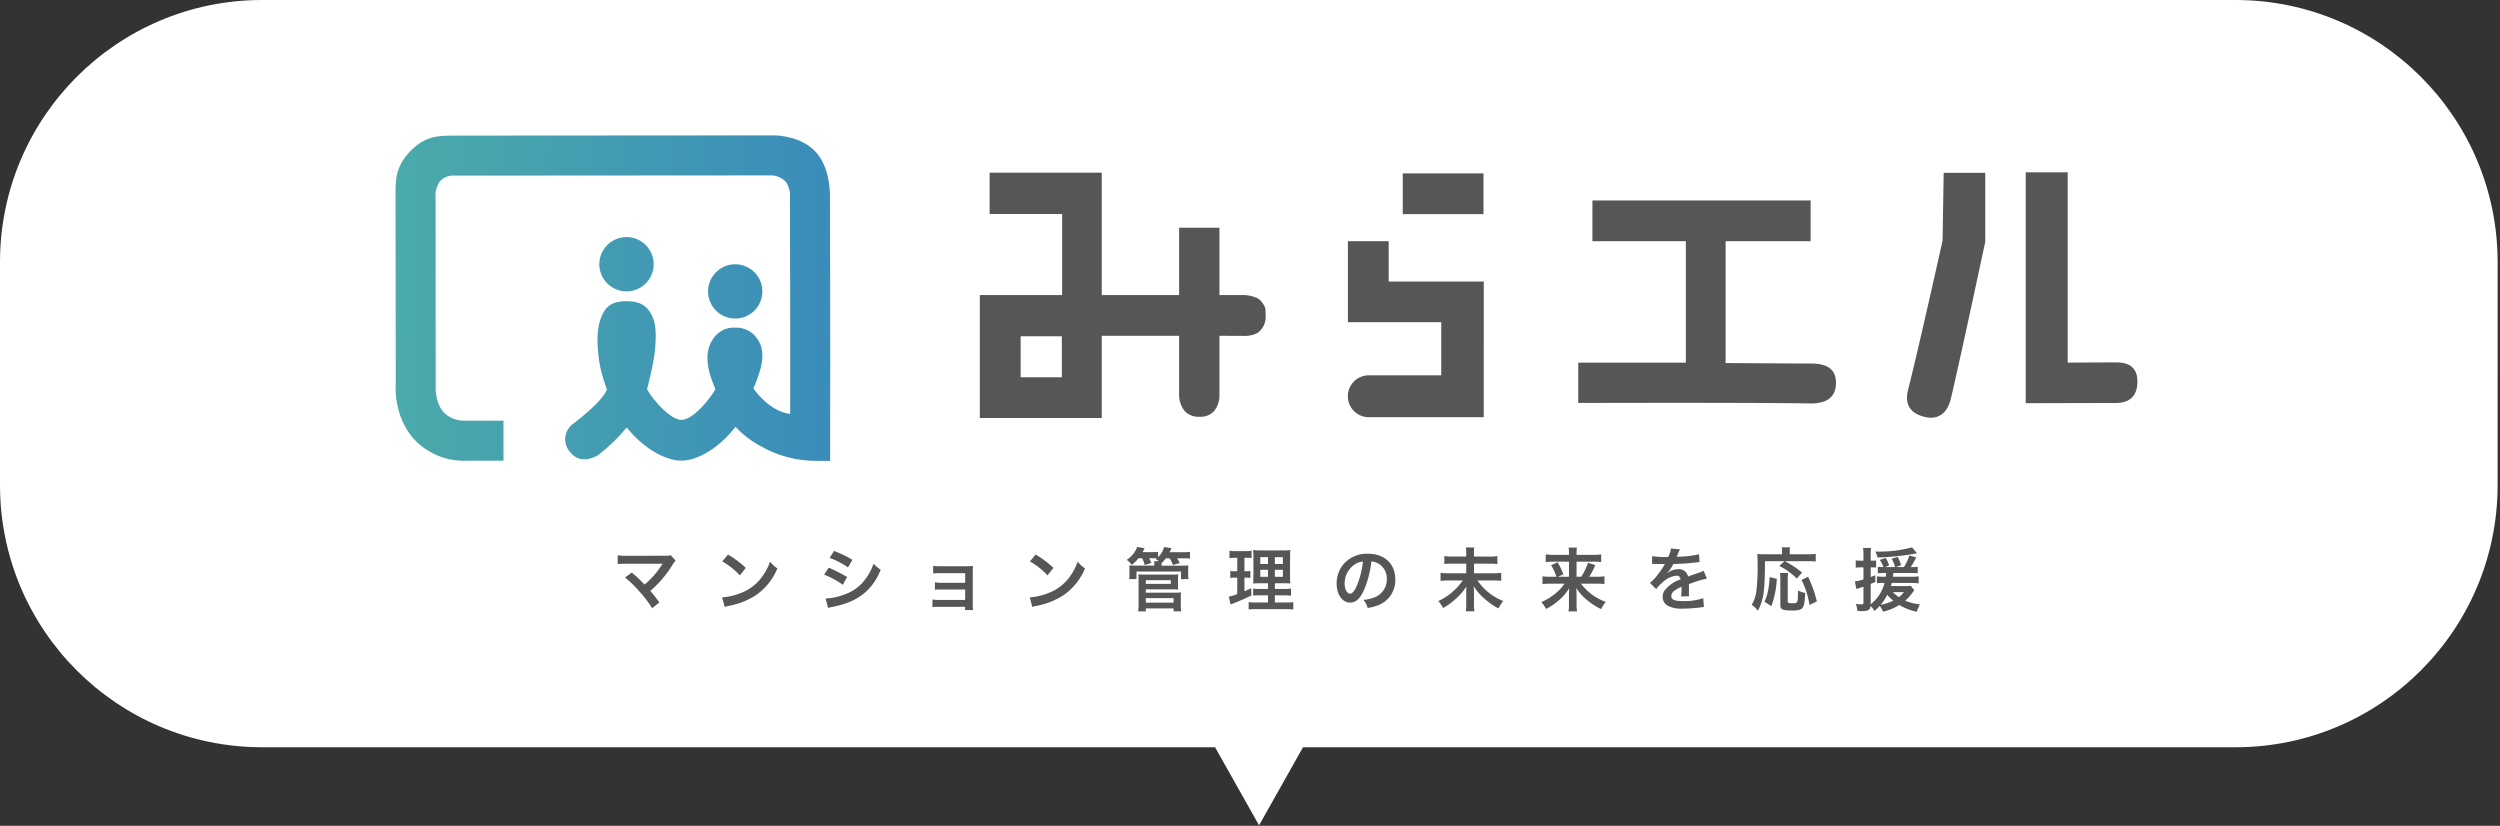 <svg xmlns="http://www.w3.org/2000/svg" width="554" height="183" viewBox="0 0 554 183"><rect x="0" y="0" width="554" height="183" fill="#333333" stroke="none"/><defs><linearGradient id="b" x1="-15.411" y1="514.265" x2="-14.626" y2="514.261" gradientTransform="matrix(171.953 0 0 -128.951 2725.407 66381.458)" gradientUnits="userSpaceOnUse"><stop offset="0" stop-color="#4daea8"/><stop offset="1" stop-color="#3684be"/></linearGradient><clipPath id="a"><path d="M156.899 64.576a6.022 6.022 0 1012.045.001 6.022 6.022 0 00-12.045-.001m-24.09-6.023a6.022 6.022 0 106.023-6.021h-.002a6.021 6.021 0 00-6.021 6.021M171.594 30l-71.43.051c-3.487 0-6.322.285-9.486 3.71-3.133 3.394-3.035 6.39-3.026 9.555L87.7 84.85c-.061.724-.478 7.222 3.828 12.218a14.978 14.978 0 0011.024 5.032c.155 0 .26 0 .3-.008l8.723-.006-.006-8.869-8.937.01h-.008a6.272 6.272 0 01-4.386-1.959c-1.909-2.216-1.704-5.668-1.686-6.046l-.03-41.409a5.528 5.528 0 011.009-3.7 3.9 3.9 0 013.05-1.193l70.271-.051c1.332 0 2.596.593 3.448 1.617a5.793 5.793 0 01.746 3.448s.1 32.109.053 47.79c-3.861-.427-7.128-4.111-8.141-5.649.1-.252.2-.478.315-.759 1.092-2.716 2.76-6.947.67-10.037a5.557 5.557 0 00-5.019-2.675 5.442 5.442 0 00-5.022 2.676c-2.235 3.391-.716 7.8.584 10.837.018.039.033.079.051.118-1.285 2.335-4.985 6.778-7.547 6.815-2.455-.037-6.333-4.422-7.6-6.788v-.018l.46-1.929a55.944 55.944 0 001.216-6.015c.458-4.351.458-7.364-1.45-9.724-.979-1.208-2.459-1.835-4.744-1.835s-3.719.515-4.73 1.841c-1.666 2.354-2 5.7-1.574 9.7a25.978 25.978 0 001.247 6.042l.669 2.008c-.669 1.672-2.992 4.1-7.341 7.484a4.234 4.234 0 00-.889 6.269c2.519 3.328 6.333.734 6.333.734a38.16 38.16 0 006.3-6.1c3.334 4.26 8.287 7.36 12.1 7.358h.082c3.916-.063 8.633-3.22 11.914-7.5a21.672 21.672 0 005.407 4.195 24.716 24.716 0 0012.618 3.356h2.952l-.008-6.594c.079-13.416-.035-52.25-.035-52.25.006-1.009-.112-6.215-3.072-9.529-3.105-3.47-8.181-3.737-9.251-3.755z" fill="none" stroke-width="0"/></clipPath></defs><path d="M495.542 0H57.934C25.976.091.092 25.975 0 57.933v49.726c.092 31.958 25.976 57.842 57.934 57.933h211.329l9.743 17.3 9.743-17.3h206.793c31.957-.092 57.841-25.976 57.933-57.933V57.933C553.383 25.976 527.499.092 495.542 0" fill="#fff"/><g clip-path="url(#a)"><path d="M49.649 90.277l117.068 40.901 54.885-88.051-117.068-40.9-54.885 88.05z" fill="url(#b)"/></g><path d="M270.23 74.413V87.42a5.57 5.57 0 01-1.224 3.725 4.188 4.188 0 01-3.2 1.218 4.261 4.261 0 01-3.225-1.222 5.639 5.639 0 01-1.29-3.724V74.411h-17.143v18.223h-27.017V65.38h18.236V47.422h-16.065V38.27h24.846v27.11h17.143V50.462h8.939V65.38h5.184a7.526 7.526 0 012.523.423 3.17 3.17 0 011.736 1.207c.542.848.809.826.788 2.845a4.388 4.388 0 01-1.766 3.905 6.013 6.013 0 01-2.741.678m-49.779 9.16h9.127v-9.08h-9.127v9.08zm72.52-30.148v17.954h20.684v11.771h-15.875a4.641 4.641 0 10-.001 9.275h25.3V62.39h-21.074v-8.94h-9.035zm12.154-15.03h17.892v9.029h-17.892zm138.053-.225h9.3v42.16s7.809-.045 10.412-.045c1.366 0 5.036-.086 5.036 4.217 0 4.736-3.67 4.78-5.036 4.78-4.928 0-19.714.045-19.714.045l.002-51.157zm-96.023 6.232v9.016h20.7V80.37h-23.84v8.928s38.4-.119 51.2.105c1.925.034 5.92-.139 5.92-4.592 0-4.252-4.086-4.247-5.845-4.252-4.486-.013-18.615-.106-18.615-.106v-27.01h18.839v-9.016h-48.359zm77.84-6.13h9.215v15.279s-5.574 26.12-7.625 34.782c-.426 1.8-1.833 5.26-6.281 3.9-4.179-1.275-3.557-4.5-3.127-6.18 2.087-8.136 7.57-32.735 7.57-32.735l.248-15.046zM138.507 127.972a24.717 24.717 0 013.058 2.951 25.198 25.198 0 012.951 3.854l1.605-1.285c-.8-1.086-1.376-1.82-2.018-2.554a23.643 23.643 0 004.939-5.8c.188-.325.414-.628.673-.9l-1.071-1.208a4.02 4.02 0 01-1.269.122l-8.5.015c-.665.024-1.33-.012-1.988-.107v1.942c.651-.064 1.304-.09 1.958-.077h7.288c.321 0 .551-.015.7-.031a.427.427 0 00-.031.077c-.034.043-.065.09-.092.138a20.298 20.298 0 01-1.866 2.492 18.765 18.765 0 01-2 1.927q-.107-.092-.948-.948a27.806 27.806 0 00-1.9-1.7l-1.489 1.092zm21.546-3.563a16.063 16.063 0 013.9 3.1l1.315-1.667a21.6 21.6 0 00-3.945-2.951l-1.27 1.518zm.535 10.093a5.43 5.43 0 011.01-.26 16.52 16.52 0 005.826-2.294 13.425 13.425 0 004.847-5.995 6.612 6.612 0 01-1.621-1.5 12.77 12.77 0 01-1.56 3.058 10.215 10.215 0 01-4.542 3.747 14.578 14.578 0 01-4.527 1.131l.567 2.113zm23.245-10.873a17.943 17.943 0 014.083 2.11l.979-1.682a24.542 24.542 0 00-4.068-1.972l-.994 1.544zm-1.208 3.716a17.862 17.862 0 014.144 2.248l.948-1.728a39.515 39.515 0 00-4.068-2.079l-1.024 1.559zm.872 7.371c.352-.102.71-.183 1.071-.245 3.762-.75 6.361-2.11 8.3-4.343a13.349 13.349 0 002.294-3.869 7.893 7.893 0 01-1.59-1.361 11.31 11.31 0 01-1.774 3.38 9.348 9.348 0 01-4.419 3.364 13.992 13.992 0 01-4.419.994l.537 2.08zm30.37-.245v.719h1.758a7.65 7.65 0 01-.061-1.162v-7c0-.673.015-1.055.046-1.606-.473.045-.947.066-1.422.061h-6.025a6.974 6.974 0 01-1.376-.107v1.7c.457-.052.916-.072 1.376-.061h5.719v2.126h-5.322a6.826 6.826 0 01-1.376-.107v1.667a9.73 9.73 0 011.376-.061h5.322v2.309h-5.872a6.974 6.974 0 01-1.376-.107v1.7a9.73 9.73 0 011.376-.061l5.857-.01zm14.359-10.062a16.063 16.063 0 013.9 3.1l1.315-1.667a21.6 21.6 0 00-3.945-2.951l-1.27 1.518zm.535 10.093a5.4 5.4 0 011.009-.26 16.52 16.52 0 005.826-2.294 13.415 13.415 0 004.848-5.995 6.593 6.593 0 01-1.621-1.5 12.77 12.77 0 01-1.56 3.058 10.215 10.215 0 01-4.542 3.747 14.613 14.613 0 01-4.527 1.131l.567 2.113zm24.345-10.8c.248.48.438.989.566 1.514l1.483-.5c-.183-.382-.275-.581-.52-1.009h1.009c.26 0 .428 0 .688.015l-.229.168c.248.135.483.294.7.474h-1.055c.042.242.057.488.046.734v.245h-3.961c-.887 0-1.147-.015-1.605-.046.049.324.069.652.061.979v1.04a8.962 8.962 0 01-.061 1.01h1.621v-1.667h9.863v1.67h1.652a5.984 5.984 0 01-.061-1.01v-1.07a5.181 5.181 0 01.046-.948c-.5.031-.78.046-1.652.046h-4.3l.015-.245v-.306c.341-.33.653-.688.933-1.071h.856c.292.468.533.965.719 1.484l1.514-.443a8.817 8.817 0 00-.581-1.04h1.422c.475-.009.95.012 1.422.061v-1.5a9.521 9.521 0 01-1.5.077h-3.004c.137-.291.168-.352.413-.887l-1.636-.26a4.924 4.924 0 01-1.33 2.248v-1.193c-.45.067-.906.093-1.361.077h-2.096c.167-.272.32-.553.459-.841l-1.636-.306a5.941 5.941 0 01-2.324 2.86c.435.309.813.692 1.116 1.131a8.462 8.462 0 001.483-1.483l.825-.008zm.81 11.775v-.657h6.147v.657h1.682a9.97 9.97 0 01-.077-1.392v-1.544a10.34 10.34 0 01.061-1.269 9.216 9.216 0 01-1.254.061h-6.56v-.734h5.918c.52 0 .871.015 1.254.046a8.803 8.803 0 01-.046-1.193v-1.143c-.01-.347.005-.695.046-1.04-.437.048-.876.068-1.315.061h-6.239c-.429.006-.858-.014-1.284-.061.048.334.068.672.061 1.009v5.505a13.6 13.6 0 01-.092 1.7l1.698-.006zm0-6.9h5.536v.81h-5.536v-.81zm0 3.976h6.147v.994h-6.147v-.994zm27.067.948h-2.737a9.602 9.602 0 01-1.544-.076v1.636a13.301 13.301 0 011.728-.077h6.438c.577-.013 1.154.013 1.728.077v-1.632a10.58 10.58 0 01-1.621.077h-2.462v-1.577h1.973c.536-.014 1.073.012 1.605.077v-1.575a10.58 10.58 0 01-1.621.077h-1.957v-1.254h1.759c.556-.014 1.113 0 1.667.046-.046-.443-.061-.979-.061-2.049v-3.257c0-.933.015-1.652.061-2.1-.655.075-1.314.1-1.973.077h-4.221a18.232 18.232 0 01-2.064-.077c.068.681.093 1.365.077 2.049v3.456q-.031 1.545-.061 1.9c.459-.031.81-.046 1.835-.046h1.453v1.254h-1.713a9.116 9.116 0 01-1.575-.076v1.56a12.596 12.596 0 011.59-.061h1.7l-.004 1.571zm0-10.047v1.53h-1.7v-1.53h1.7zm1.529 0h1.774v1.53h-1.773v-1.53zm-1.529 2.814v1.544h-1.7v-1.544h1.7zm1.529 0h1.774v1.544h-1.773v-1.544zm-8.334-2.661v2.982h-.474a5.638 5.638 0 01-1.07-.076v1.575a5.329 5.329 0 011.04-.076h.5v3.639c-.611.241-1.24.435-1.881.581l.413 1.728.306-.123c2.37-.963 2.967-1.223 4.3-1.881l-.046-1.621c-.673.337-.856.413-1.5.688v-3.013h.352c.322-.004.644.017.963.061v-1.56c-.318.058-.64.084-.963.077h-.352v-2.982h.459a8.9 8.9 0 011.131.061v-1.628a6.668 6.668 0 01-1.361.092h-2.152a8.21 8.21 0 01-1.392-.092v1.651a6.473 6.473 0 011.147-.076l.58-.007zm29.713.811a3.343 3.343 0 011.545.459 3.79 3.79 0 011.881 3.395 4.282 4.282 0 01-2.126 3.823 8.142 8.142 0 01-3.043.841c.432.525.75 1.134.933 1.789.824-.114 1.63-.33 2.4-.643a5.89 5.89 0 003.716-5.7c0-3.441-2.386-5.673-6.056-5.673a6.865 6.865 0 00-5.261 2.141 6.57 6.57 0 00-1.682 4.45c0 2.462 1.254 4.236 3 4.236 1.254 0 2.233-.9 3.1-2.875a22.134 22.134 0 001.594-6.232v-.011zm-1.866.015a20.149 20.149 0 01-1.27 5.169c-.55 1.315-1.07 1.957-1.575 1.957-.673 0-1.208-.994-1.208-2.248a5.118 5.118 0 012.08-4.129 3.893 3.893 0 011.974-.742v-.007zm24.6-1.1v-.918a5.336 5.336 0 01.077-1.1h-1.866c.06.359.086.722.077 1.086v.933h-3.012a11.374 11.374 0 01-1.835-.107v1.774a12.297 12.297 0 011.85-.092h3v2.126h-3.869a15.155 15.155 0 01-1.82-.092v1.774a16.294 16.294 0 011.835-.092h3.089a13.344 13.344 0 01-1.881 2.187 13.936 13.936 0 01-3.532 2.386c.412.471.766.99 1.055 1.545a15.48 15.48 0 003.028-2.248 11.4 11.4 0 002.141-2.554c-.046.719-.046.933-.046 1.437v2.462a9.95 9.95 0 01-.107 1.636h1.927a10.989 10.989 0 01-.107-1.651v-2.523c0-.306-.015-.55-.046-1.422a10.836 10.836 0 002.325 2.737c.957.871 2.02 1.616 3.165 2.218a8.749 8.749 0 011.04-1.652 12.498 12.498 0 01-5.719-4.557h3.426c.618-.007 1.236.024 1.85.092v-1.774c-.614.072-1.232.102-1.85.092h-4.187v-2.126h3.349a11.37 11.37 0 011.835.092v-1.773a10.5 10.5 0 01-1.85.107l-3.342-.003zm20.079 6.009c-.41.585-.876 1.128-1.392 1.621a13.354 13.354 0 01-3.747 2.462c.405.467.754.98 1.04 1.529a14.32 14.32 0 002.584-1.713 11.283 11.283 0 002.539-2.875c-.046.658-.046.948-.046 1.422v2.141a9.362 9.362 0 01-.107 1.56h1.9a9.81 9.81 0 01-.107-1.56v-2.156c0-.321-.015-.627-.061-1.453a11.814 11.814 0 002.034 2.355 15.035 15.035 0 003.471 2.309 6.713 6.713 0 011.025-1.606 11.908 11.908 0 01-5.49-4.037h3.364c.613-.007 1.226.024 1.835.092v-1.728a9.66 9.66 0 01-1.758.092h-1.606a15.32 15.32 0 001.33-2.569l-1.605-.52a13.98 13.98 0 01-1.5 3.089h-1.04v-3.334h3.746c.573-.017 1.146.013 1.713.091v-1.705c-.602.089-1.211.125-1.82.107h-3.639v-.413c-.01-.399.015-.798.076-1.193h-1.835c.05.391.075.784.076 1.178v.428h-3.364c-.598.01-1.196-.026-1.789-.107v1.713a13.6 13.6 0 011.7-.092h3.456v3.334h-2.462l1.208-.535a15.139 15.139 0 00-1.27-2.661l-1.437.642c.49.803.885 1.66 1.177 2.554h-1.315a11.075 11.075 0 01-1.774-.092v1.728a15.49 15.49 0 011.789-.092l3.101-.006zm19.39-4.373a1.67 1.67 0 01.245-.015q.138 0 .428.015c.336 0 1.682.031 1.927.031 0 0 .2-.015.26-.015a.745.745 0 00-.122.2 20.199 20.199 0 01-1.835 2.615c-.411.5-.872.956-1.376 1.361l1.391 1.376a6.88 6.88 0 011.33-1.391 5.175 5.175 0 013.135-1.575.841.841 0 01.933.826 7.48 7.48 0 00-3.288 2.156 2.433 2.433 0 00-.673 1.7c-.018.812.41 1.57 1.116 1.973a6.562 6.562 0 003.41.642c1.31 0 2.618-.091 3.915-.275a4.43 4.43 0 01.7-.061l-.153-1.973a13.285 13.285 0 01-4.5.642c-1.85 0-2.584-.321-2.584-1.116.046-.523.345-.991.8-1.254.464-.31.956-.578 1.468-.8v.367c.013.593-.018 1.186-.092 1.774l1.774-.046a6.28 6.28 0 01-.046-.811c0-.107 0-.245.015-.5v-.612q0-.214-.015-.612v-.162c1.315-.459 2.079-.719 2.294-.78a13.583 13.583 0 011.7-.413l-.719-1.759a4.77 4.77 0 01-1.131.459c-.383.122-1.163.397-2.34.826a2.012 2.012 0 00-2.187-1.621 3.702 3.702 0 00-2.156.688q-.2.153-.306.229l-.015-.03a7.885 7.885 0 001.407-2.034c1.545-.046 3.487-.168 4.6-.306q.78-.092 1.208-.123l-.107-1.743a20.638 20.638 0 01-4.006.52q-.841.046-.964.061c.031-.061.061-.107.138-.275.174-.471.378-.931.612-1.376l-2-.214a6.058 6.058 0 01-.612 1.9 18.56 18.56 0 01-3.548-.2l-.031 1.731zm29.361-.612l-1.177 1.04a14.713 14.713 0 013.884 2.8l1.177-1.3a19.445 19.445 0 00-3.823-2.538h5.062c.597-.01 1.195.015 1.789.077v-1.7c-.597.072-1.199.103-1.8.092h-3.961v-.657a3.432 3.432 0 01.077-.887h-1.85c.058.287.083.579.076.871v.673h-3.9a12.242 12.242 0 01-1.59-.076c.046.52.061 1.04.061 2.141a42.904 42.904 0 01-.321 6.469 7.434 7.434 0 01-.994 2.661c.527.361.992.805 1.376 1.315 1.285-2.386 1.56-4.328 1.575-10.98h4.339zm-2.921 9.97a19.962 19.962 0 001.208-6.04l-1.59-.413a18.995 18.995 0 01-.337 2.951 9.278 9.278 0 01-.825 2.508l1.544.994zm1.9-7.355c.08.469.111.946.092 1.422v5.75c0 .917.535 1.147 2.661 1.147 1.3 0 1.927-.168 2.263-.6s.474-1.193.6-3.288a6.661 6.661 0 01-1.621-.535c0 2.753-.015 2.814-1.224 2.814-.917 0-1.04-.061-1.04-.474v-4.8c-.006-.48.02-.96.077-1.437h-1.808zm8.181 6.3a27.456 27.456 0 00-1.942-5.475l-1.453.719a18.372 18.372 0 011.759 5.536l1.636-.78zm15.368-6.3c-.031.306-.046.413-.092.826h-.5c-.491.01-.981-.015-1.468-.077v1.529a9.34 9.34 0 011.438-.076h.26a8.826 8.826 0 01-3.074 4.725v-4.5c.459-.183.535-.229 1.025-.428l-.015-1.5c-.489.2-.673.275-1.009.4v-2.142h.4c.267 0 .534.015.8.046V124.2a6.694 6.694 0 01-.8.046h-.4v-1.269c-.014-.521.012-1.043.077-1.56h-1.774c.079.521.11 1.048.092 1.575v1.254h-.658a5.564 5.564 0 01-1.055-.077v1.621a8.402 8.402 0 011.04-.061h.673v2.661a7.757 7.757 0 01-1.9.443l.321 1.7c.24-.096.485-.177.734-.245.367-.107.413-.122.841-.275v3.5c0 .336-.076.413-.382.413a9.492 9.492 0 01-1.315-.107 4.92 4.92 0 01.352 1.56c.5.03.734.046.917.046 1.483 0 1.912-.245 2.018-1.147.328.33.606.706.826 1.116a8.624 8.624 0 001.193-1.131c.296.397.542.828.734 1.284a11.784 11.784 0 003.609-1.483 11.933 11.933 0 003.869 1.5c.181-.569.411-1.122.688-1.651a10.905 10.905 0 01-3.257-.8 9.687 9.687 0 001.5-1.621c.162-.241.341-.471.535-.688l-.811-.994a8.188 8.188 0 01-1.3.061h-3.1c.092-.291.123-.4.2-.688h4.205a14.16 14.16 0 011.759.092v-1.56c-.583.082-1.171.112-1.759.092h-3.945c.046-.321.061-.459.107-.826h3.915c.49-.006.98.015 1.468.061v-1.453a6.188 6.188 0 01-1.193.076h-.352c.454-.689.858-1.409 1.208-2.156l-1.544-.4a8.977 8.977 0 01-1.177 2.553h-1.744l1.116-.413a7.685 7.685 0 00-.765-1.835l-1.33.413c.341.572.599 1.19.765 1.835h-2.217l.887-.382a6.08 6.08 0 00-.765-1.636l-1.3.428c.354.483.628 1.021.811 1.591h-.077a8.058 8.058 0 01-1.162-.061v1.438c.452-.045.907-.066 1.361-.061l.496-.007zm.229 4.848c.408.468.859.898 1.346 1.284-.884.44-1.827.749-2.8.917a11.42 11.42 0 001.453-2.2m3.7-.6a5.987 5.987 0 01-1.132 1.1c-.471-.332-.915-.7-1.33-1.1h2.462zm1.8-9.924c-2.493.666-5.066.98-7.646.933h-.5c.24.406.406.851.49 1.315 2.8-.082 5.591-.369 8.349-.857.135-.036.274-.061.413-.076l-1.106-1.315z" fill="#575657"/></svg>